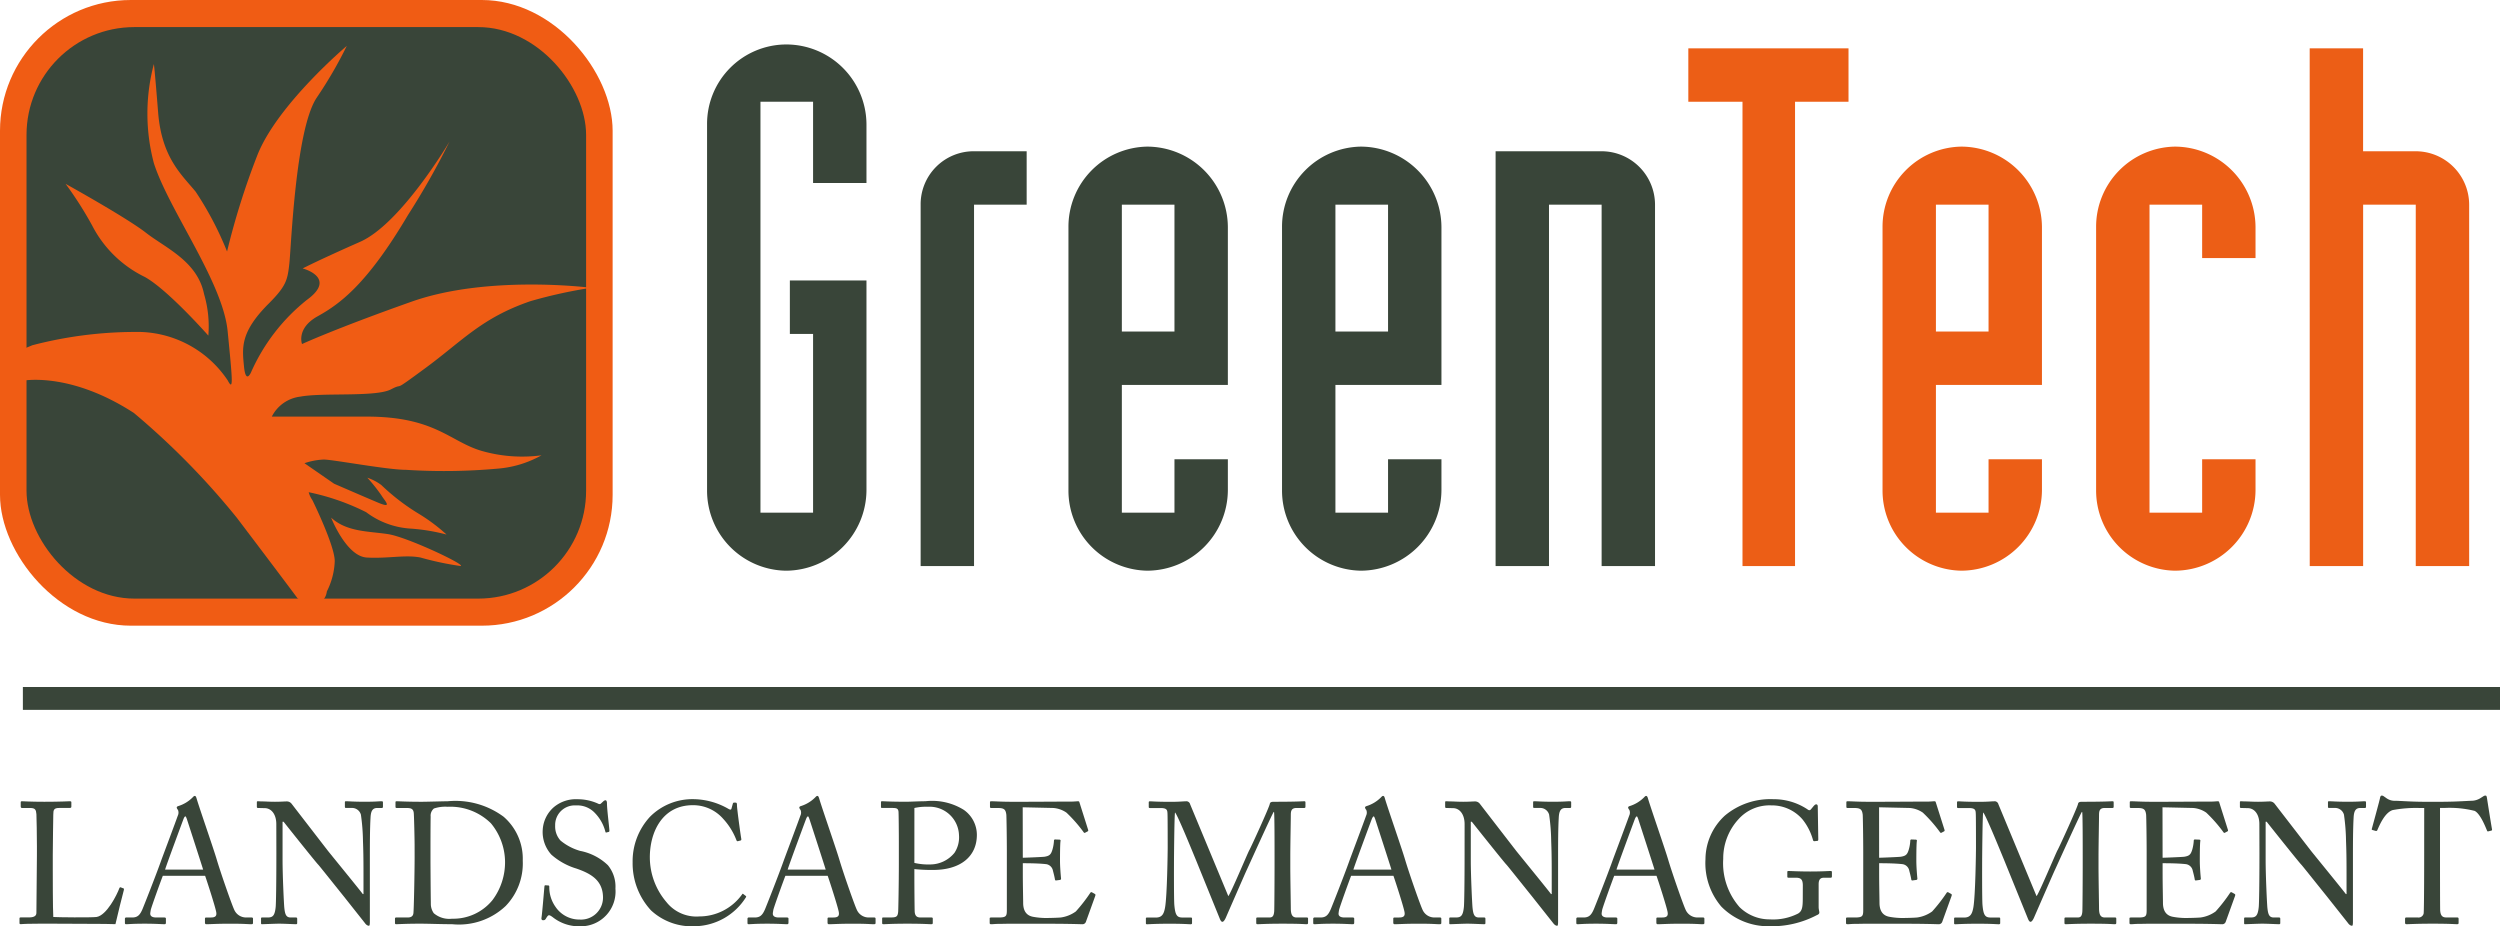 <svg xmlns="http://www.w3.org/2000/svg" width="204.6" height="75.805" viewBox="0 0 204.6 75.805"><g transform="translate(236.606 299.827)"><path d="M-178.74-289.665a6.5,6.5,0,0,1,6.46-6.523,6.568,6.568,0,0,1,6.586,6.523v4.814h-4.37v-6.65h-4.306v33.629h4.306V-272.5h-1.9v-4.371h6.27v17.164a6.622,6.622,0,0,1-6.586,6.586,6.556,6.556,0,0,1-6.46-6.586Z" fill="#394539"/><path d="M-161.261-283.078a4.339,4.339,0,0,1,4.37-4.37h4.307v4.37h-4.307V-253.5h-4.37Z" fill="#394539"/><path d="M-149.164-281.242a6.556,6.556,0,0,1,6.46-6.586,6.623,6.623,0,0,1,6.586,6.586v12.92h-8.676v10.45h4.306v-4.37h4.37v2.534a6.623,6.623,0,0,1-6.586,6.586,6.556,6.556,0,0,1-6.46-6.586Zm8.676,8.55v-10.386h-4.306v10.386Z" fill="#394539"/><path d="M-131.685-281.242a6.556,6.556,0,0,1,6.46-6.586,6.623,6.623,0,0,1,6.587,6.586v12.92h-8.677v10.45h4.307v-4.37h4.37v2.534a6.623,6.623,0,0,1-6.587,6.586,6.556,6.556,0,0,1-6.46-6.586Zm8.677,8.55v-10.386h-4.307v10.386Z" fill="#394539"/><path d="M-114.206-287.448h8.677a4.379,4.379,0,0,1,4.37,4.37V-253.5h-4.37v-29.576h-4.307V-253.5h-4.37Z" fill="#394539"/><path d="M-94-291.5h-4.433v-4.37h13.109v4.37H-89.7v38H-94Z" fill="#ec5e16"/><path d="M-82.539-281.242a6.555,6.555,0,0,1,6.459-6.586,6.623,6.623,0,0,1,6.587,6.586v12.92H-78.17v10.45h4.307v-4.37h4.37v2.534a6.623,6.623,0,0,1-6.587,6.586,6.555,6.555,0,0,1-6.459-6.586Zm8.676,8.55v-10.386H-78.17v10.386Z" fill="#ec5e16"/><path d="M-65.06-281.242a6.556,6.556,0,0,1,6.46-6.586,6.622,6.622,0,0,1,6.586,6.586v2.534h-4.369v-4.37H-60.69v25.206h4.307v-4.37h4.369v2.534a6.622,6.622,0,0,1-6.586,6.586,6.556,6.556,0,0,1-6.46-6.586Z" fill="#ec5e16"/><path d="M-47.581-295.871h4.37v8.423H-38.9a4.38,4.38,0,0,1,4.37,4.37V-253.5H-38.9v-29.576h-4.307V-253.5h-4.37Z" fill="#ec5e16"/><rect width="50.138" height="51.206" rx="10.708" transform="translate(-236.606 -299.827)" fill="#f05c14"/><rect width="45.797" height="46.773" rx="8.828" transform="translate(-234.436 -297.61)" fill="#394539"/><path d="M-209.508-257.465s1.237,3.168,2.92,3.267,3.167-.248,4.4,0a24.832,24.832,0,0,0,3.267.693c.544-.05-4.333-2.36-5.916-2.607S-208.221-256.277-209.508-257.465Z" fill="#f05c14"/><path d="M-219.555-272.361s-3.316-3.761-5.2-4.8a9.508,9.508,0,0,1-4.306-4.206,30.118,30.118,0,0,0-2.178-3.415s5,2.771,6.583,4.008,4.206,2.314,4.751,5.017A9.364,9.364,0,0,1-219.555-272.361Z" fill="#f05c14"/><path d="M-209.855-251.427a5.907,5.907,0,0,0,.644-2.474c0-1.287-1.831-5-1.831-5a1.958,1.958,0,0,1-.3-.643,18.955,18.955,0,0,1,4.7,1.633,6.721,6.721,0,0,0,3.514,1.336,15.847,15.847,0,0,1,3.068.495,14.806,14.806,0,0,0-2.326-1.732,17.567,17.567,0,0,1-3.019-2.326,4.2,4.2,0,0,0-1.138-.594A13.987,13.987,0,0,1-205.4-259.3c.3.495.99,1.139-.3.594s-3.564-1.534-3.564-1.534l-2.425-1.678a5.553,5.553,0,0,1,1.584-.3c.742,0,5.2.842,6.731.842a48.914,48.914,0,0,0,7.522-.1,8.726,8.726,0,0,0,3.563-1.089,11.961,11.961,0,0,1-4.85-.347c-2.623-.742-3.81-2.82-9.452-2.82h-7.77a3.013,3.013,0,0,1,2.326-1.634c1.831-.346,6.186.05,7.423-.594s-.148.446,2.871-1.781,4.57-4.079,8.562-5.444a39.7,39.7,0,0,1,4.949-1.089s-8.414-1.089-14.7,1.138-8.958,3.465-8.958,3.465-.495-1.287,1.287-2.277,4.009-2.573,7.374-8.265a61.718,61.718,0,0,0,3.415-6.038s-3.959,6.731-7.325,8.216-4.7,2.177-4.7,2.177,2.87.743.346,2.574a15.67,15.67,0,0,0-4.553,5.889s-.445,1.089-.594-.445-.322-2.795,2.029-5.147c1.435-1.435,1.534-1.93,1.683-3.267s.5-10.937,2.227-13.56a34.949,34.949,0,0,0,2.475-4.256s-5.692,4.8-7.325,8.958a61.141,61.141,0,0,0-2.475,7.869,26.6,26.6,0,0,0-2.573-4.9c-1.138-1.386-2.772-2.771-3.068-6.483s-.347-3.959-.347-3.959a15.79,15.79,0,0,0,0,8.116c1.237,3.86,5.642,9.7,6.038,13.758s.495,4.949,0,4.009a8.9,8.9,0,0,0-7.622-3.959,33.482,33.482,0,0,0-8.363,1.089l-.594.247-.3,2.673s3.86-.842,9.205,2.623a62.136,62.136,0,0,1,8.413,8.561c3.267,4.306,5,6.632,5,6.632S-210.1-249.7-209.855-251.427Z" fill="#f05c14"/><rect width="202.728" height="1.871" transform="translate(-234.734 -243.603)" fill="#394539"/><path d="M-233.584-230.546c0-.9-.028-2.395-.042-2.649-.028-.366-.1-.507-.522-.507h-.662c-.084,0-.1-.07-.1-.141v-.31c0-.071.015-.1.1-.1.155,0,.662.043,1.832.043,1.367,0,1.959-.043,2.086-.043s.126.043.126.113v.324c0,.071-.028.113-.14.113h-.846c-.437,0-.493.141-.493.55,0,.183-.042,2.311-.042,3.3v1.212c0,.239,0,3.283.042,3.861.31.028,3.1.056,3.537,0,.831-.127,1.677-1.818,1.874-2.368.028-.056.056-.084.113-.056l.225.085c.043.028.043.042.028.126-.042.1-.606,2.424-.69,2.8-.183-.015-1.283-.028-2.537-.028s-2.635-.015-3.4-.015c-.549,0-.958.015-1.254.015s-.451.028-.549.028-.113-.028-.113-.1v-.352c0-.071.014-.1.1-.1h.677c.521,0,.606-.2.606-.38,0-.268.042-3.777.042-4.636Z" fill="#394539"/><path d="M-223.281-228.15c-.141.352-.916,2.494-.987,2.79-.014.1-.042.24-.042.31,0,.2.169.31.479.31h.662c.1,0,.141.028.141.1v.324c0,.1-.042.127-.113.127-.2,0-.775-.043-1.606-.043-1.028,0-1.338.043-1.536.043-.07,0-.1-.028-.1-.113v-.338a.1.1,0,0,1,.112-.1h.494c.422,0,.62-.2.817-.648.1-.226,1.127-2.833,1.536-3.988.1-.282,1.24-3.312,1.367-3.692a.572.572,0,0,0,.014-.479.4.4,0,0,1-.1-.184c0-.041.028-.1.127-.126a2.842,2.842,0,0,0,1.17-.705c.07-.07.112-.127.183-.127s.113.085.155.24c.267.888,1.367,4.044,1.634,4.946.324,1.1,1.24,3.72,1.437,4.129a1.054,1.054,0,0,0,.959.634h.465c.084,0,.113.042.113.1v.352c0,.071-.043.1-.141.1-.254,0-.55-.043-1.691-.043-1.17,0-1.663.043-1.987.043-.071,0-.113-.043-.113-.127v-.324c0-.085.042-.1.127-.1h.352c.4,0,.522-.141.423-.535-.113-.508-.691-2.311-.888-2.875Zm3.3-.508c-.127-.422-1.268-3.945-1.338-4.156-.043-.1-.071-.2-.113-.2-.057,0-.113.1-.155.212-.071.183-1.41,3.791-1.508,4.142Z" fill="#394539"/><path d="M-213.993-232.378c0-.831-.423-1.3-.93-1.31l-.578-.014c-.07,0-.084-.057-.084-.1v-.366c0-.057.014-.085.084-.085s.184.015.4.015.521.028,1,.028.775-.028.944-.028a.489.489,0,0,1,.409.183l2.959,3.833c.155.2,2.537,3.113,2.875,3.565h.056v-1.677c0-1.255-.014-1.945-.042-2.65a16.642,16.642,0,0,0-.169-2.169.752.752,0,0,0-.775-.55h-.451c-.056,0-.085-.029-.085-.1v-.366a.075.075,0,0,1,.085-.085c.2,0,.648.043,1.55.043.845,0,1.184-.043,1.367-.043.1,0,.113.043.113.1v.352c0,.057-.028.1-.085.1h-.38c-.381,0-.522.24-.55.775-.056.944-.056,2.339-.056,3.255v5.27c0,.2-.015.339-.071.339-.169,0-.3-.17-.338-.226l-1.719-2.17c-.986-1.226-2.015-2.522-2.1-2.607-.155-.141-2.748-3.4-2.832-3.509h-.085v3.129c0,1.31.113,3.607.141,3.889.057.549.141.817.522.817h.422c.1,0,.113.042.113.127v.31c0,.085-.014.113-.113.113-.141,0-.986-.043-1.366-.043-.3,0-1.269.043-1.41.043-.056,0-.07-.028-.07-.1v-.366a.074.074,0,0,1,.085-.085h.479c.408,0,.563-.169.634-.86.028-.267.056-1.874.056-4.382Z" fill="#394539"/><path d="M-202.675-230.7c0-.366-.042-2.367-.07-2.606-.043-.339-.226-.395-.606-.395h-.775c-.071,0-.113-.014-.113-.1v-.38c0-.056.042-.071.1-.071.183,0,.8.043,2.071.043.366,0,1.775-.043,2.1-.043a6.627,6.627,0,0,1,4.58,1.268,4.547,4.547,0,0,1,1.564,3.594,5.018,5.018,0,0,1-1.395,3.706,5.56,5.56,0,0,1-4.382,1.494c-.888,0-1.959-.043-2.593-.043-1.226,0-1.789.043-1.987.043-.07,0-.1-.028-.1-.1v-.366c0-.057.042-.085.112-.085h.945c.267,0,.422-.113.45-.338.043-.3.1-3.467.1-4.566Zm1.3,1.367c0,.183.014,2.579.029,3.453a1.325,1.325,0,0,0,.239.789,1.947,1.947,0,0,0,1.494.451,4.131,4.131,0,0,0,3.311-1.522,5.165,5.165,0,0,0,1.029-3.171,5,5,0,0,0-1.155-3.114,4.724,4.724,0,0,0-3.538-1.353,2.918,2.918,0,0,0-1.127.141.756.756,0,0,0-.268.663c-.014.591-.014,2.437-.014,2.663Z" fill="#394539"/><path d="M-191.357-224.754c-.169-.127-.254-.169-.324-.169s-.141.1-.226.239c-.084.156-.155.169-.254.169s-.155-.07-.126-.225c.056-.352.2-2.142.239-2.551.014-.084.042-.084.1-.084l.211.014c.057,0,.085.028.085.113a2.766,2.766,0,0,0,.507,1.634,2.352,2.352,0,0,0,1.973,1.043,1.8,1.8,0,0,0,1.916-1.79c0-1.451-1.042-1.987-2.17-2.381a5.459,5.459,0,0,1-2.057-1.141,2.757,2.757,0,0,1-.705-2.058,2.658,2.658,0,0,1,.874-1.8,2.8,2.8,0,0,1,1.973-.677,4.075,4.075,0,0,1,1.663.352c.126.071.2.057.267-.013l.184-.17a.271.271,0,0,1,.183-.084c.07,0,.112.112.112.239,0,.493.184,1.931.2,2.241,0,.07-.014.1-.071.113l-.169.042a.059.059,0,0,1-.084-.042,3.414,3.414,0,0,0-.874-1.564,1.965,1.965,0,0,0-1.536-.607,1.6,1.6,0,0,0-1.705,1.649,1.71,1.71,0,0,0,.437,1.226,4.436,4.436,0,0,0,1.606.846,4.505,4.505,0,0,1,2.269,1.169,2.753,2.753,0,0,1,.62,1.916,2.845,2.845,0,0,1-2.875,3.086A3.465,3.465,0,0,1-191.357-224.754Z" fill="#394539"/><path d="M-183.324-225.318a5.67,5.67,0,0,1-1.508-3.945A5.353,5.353,0,0,1-183.394-233a4.9,4.9,0,0,1,3.523-1.424,5.853,5.853,0,0,1,2.846.775c.183.113.254.1.282,0l.113-.408c.028-.085.056-.085.183-.085s.155.028.155.225c0,.268.282,2.34.352,2.734.014.071,0,.127-.056.141l-.212.056c-.07.015-.1,0-.141-.112a5.451,5.451,0,0,0-1.1-1.748,3.26,3.26,0,0,0-2.452-1.084c-2.522,0-3.536,2.24-3.522,4.3a5.643,5.643,0,0,0,1.352,3.621,3.13,3.13,0,0,0,2.706,1.183,4.305,4.305,0,0,0,3.48-1.789c.043-.071.071-.085.113-.042l.183.14c.043.028.071.057.028.127a5.045,5.045,0,0,1-4.2,2.367A4.906,4.906,0,0,1-183.324-225.318Z" fill="#394539"/><path d="M-172.33-228.15c-.141.352-.917,2.494-.987,2.79-.014.1-.042.24-.042.31,0,.2.169.31.479.31h.662c.1,0,.141.028.141.1v.324c0,.1-.042.127-.113.127-.2,0-.775-.043-1.606-.043-1.029,0-1.339.043-1.536.043-.07,0-.1-.028-.1-.113v-.338a.1.1,0,0,1,.113-.1h.493c.423,0,.62-.2.818-.648.1-.226,1.127-2.833,1.536-3.988.1-.282,1.24-3.312,1.367-3.692a.572.572,0,0,0,.014-.479.389.389,0,0,1-.1-.184c0-.041.028-.1.127-.126a2.845,2.845,0,0,0,1.169-.705c.071-.07.113-.127.184-.127s.112.085.155.24c.267.888,1.366,4.044,1.634,4.946.324,1.1,1.24,3.72,1.437,4.129a1.054,1.054,0,0,0,.959.634h.465c.084,0,.112.042.112.1v.352c0,.071-.042.1-.14.1-.254,0-.55-.043-1.692-.043-1.169,0-1.662.043-1.986.043-.071,0-.113-.043-.113-.127v-.324c0-.085.042-.1.127-.1h.352c.394,0,.521-.141.423-.535-.113-.508-.691-2.311-.888-2.875Zm3.3-.508c-.127-.422-1.268-3.945-1.339-4.156-.042-.1-.07-.2-.112-.2-.057,0-.113.1-.155.212-.071.183-1.41,3.791-1.508,4.142Z" fill="#394539"/><path d="M-161.774-227.967c0,.662.014,2.579.028,2.776.028.31.169.451.465.451h.9c.1,0,.113.042.113.1v.338c0,.07-.014.113-.127.113-.2,0-.634-.043-1.959-.043-1.24,0-1.789.043-1.944.043-.1,0-.113-.043-.113-.1v-.352c0-.071.014-.1.085-.1h.605c.48,0,.578-.07.62-.451.015-.141.057-2.339.057-3.973v-1.621c0-.93-.014-2.466-.028-2.607-.029-.282-.169-.31-.55-.31h-.8c-.07,0-.085-.029-.085-.113v-.338c0-.071.015-.1.085-.1.155,0,.662.043,2,.043.253,0,1.085-.043,1.55-.043a4.9,4.9,0,0,1,3.142.705,2.5,2.5,0,0,1,1.071,2.043c0,1.776-1.338,2.875-3.579,2.875a13.1,13.1,0,0,1-1.536-.071Zm0-1.24a5.067,5.067,0,0,0,1.3.127,2.572,2.572,0,0,0,1.986-.958,2.3,2.3,0,0,0,.367-1.424,2.41,2.41,0,0,0-2.551-2.339,4.3,4.3,0,0,0-1.1.1Z" fill="#394539"/><path d="M-152.9-229.629c.113,0,1.621-.057,1.79-.085.409-.07.522-.184.648-.62a3.282,3.282,0,0,0,.113-.691.089.089,0,0,1,.1-.1l.352.014a.084.084,0,0,1,.085.113c-.043.239-.043,1.4-.043,1.606,0,.493.057,1.169.085,1.465a.1.1,0,0,1-.085.113l-.31.042c-.07.014-.1-.028-.112-.126-.029-.184-.113-.508-.155-.663a.661.661,0,0,0-.606-.549c-.663-.071-1.635-.071-1.861-.071v.874c0,.76.029,2.128.029,2.409.014.733.366,1.015.8,1.1a5.862,5.862,0,0,0,1.043.1c.239,0,.944-.014,1.24-.042a2.719,2.719,0,0,0,1.226-.493,12.941,12.941,0,0,0,1.155-1.48c.042-.07.085-.127.169-.085l.226.127c.07.043.07.085.028.2l-.747,2.071a.3.3,0,0,1-.31.212c-.07,0-.38-.015-1.226-.028s-2.212-.015-4.411-.015c-.521,0-.915.015-1.2.015s-.479.028-.606.028c-.085,0-.127-.028-.127-.1v-.381c0-.056.042-.07.141-.07h.564c.648,0,.7-.1.7-.62v-4.721c0-1.169-.028-2.931-.042-3.071-.057-.452-.2-.55-.719-.55h-.507c-.07,0-.113-.014-.113-.1v-.38c0-.043.028-.071.1-.071.31,0,.8.043,1.733.043h.62c1.395,0,2.79-.015,4.185-.015.226,0,.493-.028.564-.028a.1.1,0,0,1,.113.071l.718,2.268c.014.057.014.1-.042.127l-.211.113c-.043.028-.1-.014-.113-.042a11.453,11.453,0,0,0-1.409-1.607,2.184,2.184,0,0,0-1.071-.38l-2.509-.057Z" fill="#394539"/><path d="M-136.081-226.488c.2-.211,1.606-3.578,1.719-3.762s1.635-3.509,1.677-3.791c.028-.155.183-.168.324-.168,1.874,0,2.353-.043,2.508-.043.071,0,.085.043.085.1v.324c0,.085-.014.127-.113.127h-.62c-.422,0-.465.253-.465.578,0,.408-.042,2.423-.042,3.368v.986c0,.7.042,2.987.042,3.269,0,.536.127.761.479.761h.832c.084,0,.1.042.1.1v.324c0,.084-.014.127-.126.127-.17,0-.423-.043-1.973-.043-1.3,0-1.846.043-2.029.043-.1,0-.113-.043-.113-.127v-.324c0-.071.014-.1.113-.1h.958c.24,0,.366-.085.4-.507.014-.169.028-2.621.028-3.664v-.9c0-.93,0-3.438-.043-3.565h-.028c-.141.183-2.142,4.622-2.212,4.763-.085.169-1.649,3.762-1.705,3.889s-.169.338-.282.338c-.085,0-.155-.112-.211-.253l-1.917-4.721c-.268-.648-1.55-3.805-1.747-3.974-.057.2-.085,3.763-.085,3.932s-.014,3.142.028,3.635c.071.8.2,1.029.649,1.029h.7c.085,0,.1.042.1.1v.352c0,.056-.014.1-.127.1-.155,0-.536-.043-1.705-.043-1.2,0-1.691.043-1.818.043s-.127-.015-.127-.127v-.338a.074.074,0,0,1,.085-.085H-142c.535,0,.662-.366.746-.845.17-1,.212-4.608.212-4.862,0-.2,0-2.325-.014-2.734-.014-.324,0-.521-.578-.521h-.859c-.085,0-.1-.042-.1-.1v-.366c0-.042.014-.085.1-.085.14,0,.521.043,1.719.043.662,0,1.028-.043,1.2-.043a.32.32,0,0,1,.367.24Z" fill="#394539"/><path d="M-126.031-228.15c-.141.352-.916,2.494-.986,2.79a2.989,2.989,0,0,0-.043.31c0,.2.169.31.479.31h.663c.1,0,.141.028.141.1v.324c0,.1-.043.127-.113.127-.2,0-.775-.043-1.606-.043-1.029,0-1.339.043-1.536.043-.071,0-.1-.028-.1-.113v-.338a.1.1,0,0,1,.113-.1h.493c.423,0,.62-.2.817-.648.1-.226,1.127-2.833,1.536-3.988.1-.282,1.24-3.312,1.367-3.692a.572.572,0,0,0,.014-.479.4.4,0,0,1-.1-.184c0-.041.028-.1.127-.126a2.842,2.842,0,0,0,1.17-.705c.07-.07.113-.127.183-.127.085,0,.113.085.155.24.268.888,1.367,4.044,1.635,4.946.324,1.1,1.24,3.72,1.437,4.129a1.052,1.052,0,0,0,.958.634h.465c.085,0,.113.042.113.1v.352c0,.071-.043.1-.141.1-.254,0-.55-.043-1.691-.043-1.17,0-1.663.043-1.987.043-.07,0-.113-.043-.113-.127v-.324c0-.085.043-.1.127-.1h.353c.394,0,.521-.141.422-.535-.112-.508-.69-2.311-.887-2.875Zm3.3-.508c-.126-.422-1.268-3.945-1.338-4.156-.043-.1-.071-.2-.113-.2s-.113.1-.155.212c-.071.183-1.409,3.791-1.508,4.142Z" fill="#394539"/><path d="M-116.743-232.378c0-.831-.422-1.3-.93-1.31l-.577-.014c-.071,0-.085-.057-.085-.1v-.366c0-.057.014-.085.085-.085s.183.015.394.015.522.028,1,.028.775-.028.944-.028a.487.487,0,0,1,.408.183l2.96,3.833c.155.2,2.536,3.113,2.874,3.565h.057v-1.677c0-1.255-.015-1.945-.043-2.65a16.467,16.467,0,0,0-.169-2.169.751.751,0,0,0-.775-.55h-.451c-.056,0-.084-.029-.084-.1v-.366a.075.075,0,0,1,.084-.085c.2,0,.649.043,1.55.043.846,0,1.184-.043,1.367-.043.1,0,.113.043.113.1v.352c0,.057-.028.1-.085.1h-.38c-.381,0-.522.24-.55.775-.056.944-.056,2.339-.056,3.255v5.27c0,.2-.014.339-.071.339-.169,0-.295-.17-.338-.226l-1.719-2.17c-.986-1.226-2.015-2.522-2.1-2.607-.155-.141-2.747-3.4-2.832-3.509h-.084v3.129c0,1.31.112,3.607.141,3.889.056.549.141.817.521.817h.423c.1,0,.112.042.112.127v.31c0,.085-.014.113-.112.113-.141,0-.987-.043-1.367-.043-.3,0-1.268.043-1.409.043-.057,0-.071-.028-.071-.1v-.366a.074.074,0,0,1,.085-.085h.479c.409,0,.564-.169.634-.86.028-.267.056-1.874.056-4.382Z" fill="#394539"/><path d="M-104.5-228.15c-.141.352-.916,2.494-.986,2.79-.014.1-.042.24-.042.31,0,.2.169.31.479.31h.662c.1,0,.141.028.141.1v.324c0,.1-.042.127-.113.127-.2,0-.775-.043-1.606-.043-1.029,0-1.339.043-1.536.043-.071,0-.1-.028-.1-.113v-.338a.1.1,0,0,1,.113-.1h.493c.423,0,.62-.2.817-.648.1-.226,1.128-2.833,1.536-3.988.1-.282,1.24-3.312,1.367-3.692a.564.564,0,0,0,.014-.479.4.4,0,0,1-.1-.184c0-.041.028-.1.127-.126a2.845,2.845,0,0,0,1.169-.705c.07-.07.113-.127.183-.127s.113.085.155.24c.268.888,1.367,4.044,1.635,4.946.324,1.1,1.24,3.72,1.437,4.129a1.053,1.053,0,0,0,.958.634h.465c.085,0,.113.042.113.1v.352c0,.071-.042.1-.141.1-.253,0-.549-.043-1.691-.043-1.169,0-1.663.043-1.987.043-.07,0-.112-.043-.112-.127v-.324c0-.085.042-.1.126-.1h.353c.394,0,.521-.141.422-.535-.112-.508-.69-2.311-.887-2.875Zm3.3-.508c-.127-.422-1.269-3.945-1.339-4.156-.042-.1-.071-.2-.113-.2s-.113.1-.155.212c-.07.183-1.409,3.791-1.507,4.142Z" fill="#394539"/><path d="M-89.063-227.347c0-.508-.155-.648-.577-.648h-.592c-.071,0-.1-.028-.1-.085v-.352c0-.084.014-.113.085-.113.2,0,.831.042,1.789.042,1.015,0,1.466-.042,1.663-.042.1,0,.113.042.113.1v.338c0,.057-.014.113-.1.113h-.549c-.254,0-.437.1-.437.535v1.86c0,.2.056.339.056.451s-.084.169-.225.226a7.959,7.959,0,0,1-3.847.9,5.413,5.413,0,0,1-3.946-1.606,5.481,5.481,0,0,1-1.3-3.875,4.87,4.87,0,0,1,1.592-3.579,5.794,5.794,0,0,1,3.96-1.339,4.991,4.991,0,0,1,2.776.817c.155.127.239.1.324-.013l.211-.254c.057-.056.113-.127.2-.127s.127.071.127.169l.042,2.691c0,.071-.014.127-.071.127l-.253.028c-.057,0-.1-.042-.113-.112a4.705,4.705,0,0,0-.846-1.663,3.3,3.3,0,0,0-2.564-1.156,3.4,3.4,0,0,0-2.692,1.142,4.736,4.736,0,0,0-1.24,3.241,5.452,5.452,0,0,0,1.339,3.946,3.508,3.508,0,0,0,2.48,1,4.52,4.52,0,0,0,2.311-.479c.324-.2.38-.507.38-1.24Z" fill="#394539"/><path d="M-82.818-229.629c.113,0,1.621-.057,1.79-.085.409-.07.522-.184.648-.62a3.281,3.281,0,0,0,.113-.691.089.089,0,0,1,.1-.1l.352.014a.085.085,0,0,1,.085.113c-.043.239-.043,1.4-.043,1.606,0,.493.057,1.169.085,1.465a.1.1,0,0,1-.085.113l-.31.042c-.07.014-.1-.028-.112-.126-.029-.184-.113-.508-.155-.663a.661.661,0,0,0-.606-.549c-.663-.071-1.635-.071-1.861-.071v.874c0,.76.029,2.128.029,2.409.014.733.366,1.015.8,1.1a5.862,5.862,0,0,0,1.043.1c.239,0,.944-.014,1.24-.042a2.719,2.719,0,0,0,1.226-.493,12.942,12.942,0,0,0,1.155-1.48c.042-.07.085-.127.169-.085l.226.127c.07.043.07.085.028.2l-.747,2.071a.3.3,0,0,1-.31.212c-.071,0-.381-.015-1.226-.028s-2.212-.015-4.411-.015c-.521,0-.916.015-1.2.015s-.479.028-.606.028c-.085,0-.127-.028-.127-.1v-.381c0-.056.042-.07.141-.07h.563c.649,0,.705-.1.705-.62v-4.721c0-1.169-.028-2.931-.042-3.071-.057-.452-.2-.55-.719-.55h-.507c-.071,0-.113-.014-.113-.1v-.38c0-.043.028-.071.1-.071.31,0,.8.043,1.733.043h.62c1.395,0,2.79-.015,4.185-.015.226,0,.493-.028.564-.028s.1.028.112.071l.719,2.268c.014.057.014.1-.042.127l-.212.113c-.042.028-.1-.014-.112-.042a11.453,11.453,0,0,0-1.409-1.607,2.184,2.184,0,0,0-1.071-.38l-2.509-.057Z" fill="#394539"/><path d="M-69.936-226.488c.2-.211,1.606-3.578,1.719-3.762s1.635-3.509,1.677-3.791c.028-.155.183-.168.324-.168,1.874,0,2.353-.043,2.508-.043.071,0,.085.043.085.1v.324c0,.085-.014.127-.113.127h-.62c-.423,0-.465.253-.465.578,0,.408-.042,2.423-.042,3.368v.986c0,.7.042,2.987.042,3.269,0,.536.127.761.479.761h.832c.084,0,.1.042.1.1v.324c0,.084-.014.127-.127.127-.169,0-.422-.043-1.972-.043-1.3,0-1.846.043-2.029.043-.1,0-.113-.043-.113-.127v-.324c0-.071.014-.1.113-.1h.958c.239,0,.366-.085.394-.507.014-.169.029-2.621.029-3.664v-.9c0-.93,0-3.438-.043-3.565h-.028c-.141.183-2.142,4.622-2.212,4.763-.085.169-1.649,3.762-1.705,3.889s-.17.338-.282.338c-.085,0-.155-.112-.212-.253l-1.916-4.721c-.268-.648-1.55-3.805-1.747-3.974-.057.2-.085,3.763-.085,3.932s-.014,3.142.028,3.635c.071.8.2,1.029.649,1.029h.7c.085,0,.1.042.1.1v.352c0,.056-.014.1-.127.1-.155,0-.536-.043-1.7-.043-1.2,0-1.691.043-1.818.043s-.127-.015-.127-.127v-.338a.074.074,0,0,1,.085-.085h.747c.535,0,.662-.366.746-.845.169-1,.212-4.608.212-4.862,0-.2,0-2.325-.014-2.734-.015-.324,0-.521-.578-.521h-.86c-.084,0-.1-.042-.1-.1v-.366c0-.042.014-.085.1-.085.141,0,.522.043,1.719.043.663,0,1.029-.043,1.2-.043a.32.32,0,0,1,.367.24Z" fill="#394539"/><path d="M-59.619-229.629c.113,0,1.621-.057,1.79-.085.409-.07.522-.184.649-.62a3.428,3.428,0,0,0,.112-.691.089.089,0,0,1,.1-.1l.352.014a.085.085,0,0,1,.085.113c-.043.239-.043,1.4-.043,1.606,0,.493.056,1.169.085,1.465a.1.1,0,0,1-.085.113l-.31.042c-.07.014-.1-.028-.112-.126-.028-.184-.113-.508-.155-.663a.662.662,0,0,0-.607-.549c-.661-.071-1.634-.071-1.86-.071v.874c0,.76.029,2.128.029,2.409.014.733.366,1.015.8,1.1a5.862,5.862,0,0,0,1.043.1c.239,0,.944-.014,1.24-.042a2.719,2.719,0,0,0,1.226-.493,12.942,12.942,0,0,0,1.155-1.48c.042-.07.085-.127.169-.085l.226.127c.07.043.07.085.028.2l-.747,2.071a.3.3,0,0,1-.31.212c-.07,0-.38-.015-1.226-.028s-2.212-.015-4.411-.015c-.521,0-.915.015-1.2.015s-.479.028-.606.028c-.085,0-.127-.028-.127-.1v-.381c0-.056.042-.07.141-.07h.564c.648,0,.7-.1.7-.62v-4.721c0-1.169-.028-2.931-.042-3.071-.056-.452-.2-.55-.719-.55h-.507c-.07,0-.113-.014-.113-.1v-.38c0-.043.028-.071.1-.071.31,0,.8.043,1.733.043h.62c1.4,0,2.79-.015,4.185-.015.226,0,.493-.028.564-.028s.1.028.113.071l.718,2.268c.015.057.015.1-.042.127l-.211.113c-.043.028-.1-.014-.113-.042a11.452,11.452,0,0,0-1.409-1.607,2.184,2.184,0,0,0-1.071-.38l-2.509-.057Z" fill="#394539"/><path d="M-51.7-232.378c0-.831-.423-1.3-.93-1.31l-.578-.014c-.07,0-.084-.057-.084-.1v-.366c0-.057.014-.085.084-.085s.183.015.4.015.521.028,1,.028.775-.028.944-.028a.49.49,0,0,1,.409.183l2.959,3.833c.155.2,2.536,3.113,2.875,3.565h.056v-1.677c0-1.255-.014-1.945-.042-2.65a16.467,16.467,0,0,0-.169-2.169.752.752,0,0,0-.775-.55H-46c-.056,0-.085-.029-.085-.1v-.366a.075.075,0,0,1,.085-.085c.2,0,.648.043,1.55.043.846,0,1.184-.043,1.367-.043.1,0,.112.043.112.1v.352c0,.057-.028.1-.084.1h-.381c-.38,0-.521.24-.549.775-.056.944-.056,2.339-.056,3.255v5.27c0,.2-.015.339-.071.339-.169,0-.3-.17-.338-.226l-1.719-2.17c-.987-1.226-2.015-2.522-2.1-2.607-.155-.141-2.748-3.4-2.832-3.509h-.085v3.129c0,1.31.113,3.607.141,3.889.056.549.141.817.521.817h.423c.1,0,.113.042.113.127v.31c0,.085-.014.113-.113.113-.141,0-.986-.043-1.366-.043-.3,0-1.269.043-1.41.043-.056,0-.07-.028-.07-.1v-.366a.074.074,0,0,1,.084-.085h.479c.409,0,.564-.169.635-.86.028-.267.056-1.874.056-4.382Z" fill="#394539"/><path d="M-38.209-233.7h-.352a10.342,10.342,0,0,0-2.227.169c-.634.2-1.057,1.184-1.254,1.634-.028.071-.07.085-.141.071l-.254-.071c-.042-.014-.084-.028-.056-.112.141-.508.634-2.325.662-2.48.029-.183.085-.226.141-.226a.25.25,0,0,1,.169.056l.184.127a1.163,1.163,0,0,0,.8.24c.747.028,1.338.085,2.663.085h.677c1.535,0,2.141-.057,2.832-.085a1.392,1.392,0,0,0,.732-.2l.269-.17a.306.306,0,0,1,.168-.056c.071,0,.1.043.127.226s.3,1.916.409,2.536c.014.071-.014.1-.084.113l-.226.056c-.056.014-.071,0-.113-.1-.113-.268-.535-1.353-1-1.578a8.434,8.434,0,0,0-2.438-.24h-.395v4.016c0,.2,0,4.143.014,4.382.028.353.141.564.48.564h.887c.127,0,.141.042.141.141v.3c0,.07-.014.113-.141.113s-.592-.043-1.972-.043c-1.353,0-1.945.043-2.142.043-.113,0-.127-.057-.127-.142v-.267c0-.1.014-.141.1-.141h.958a.424.424,0,0,0,.465-.338c.042-.409.042-4.735.042-5Z" fill="#394539"/></g></svg>